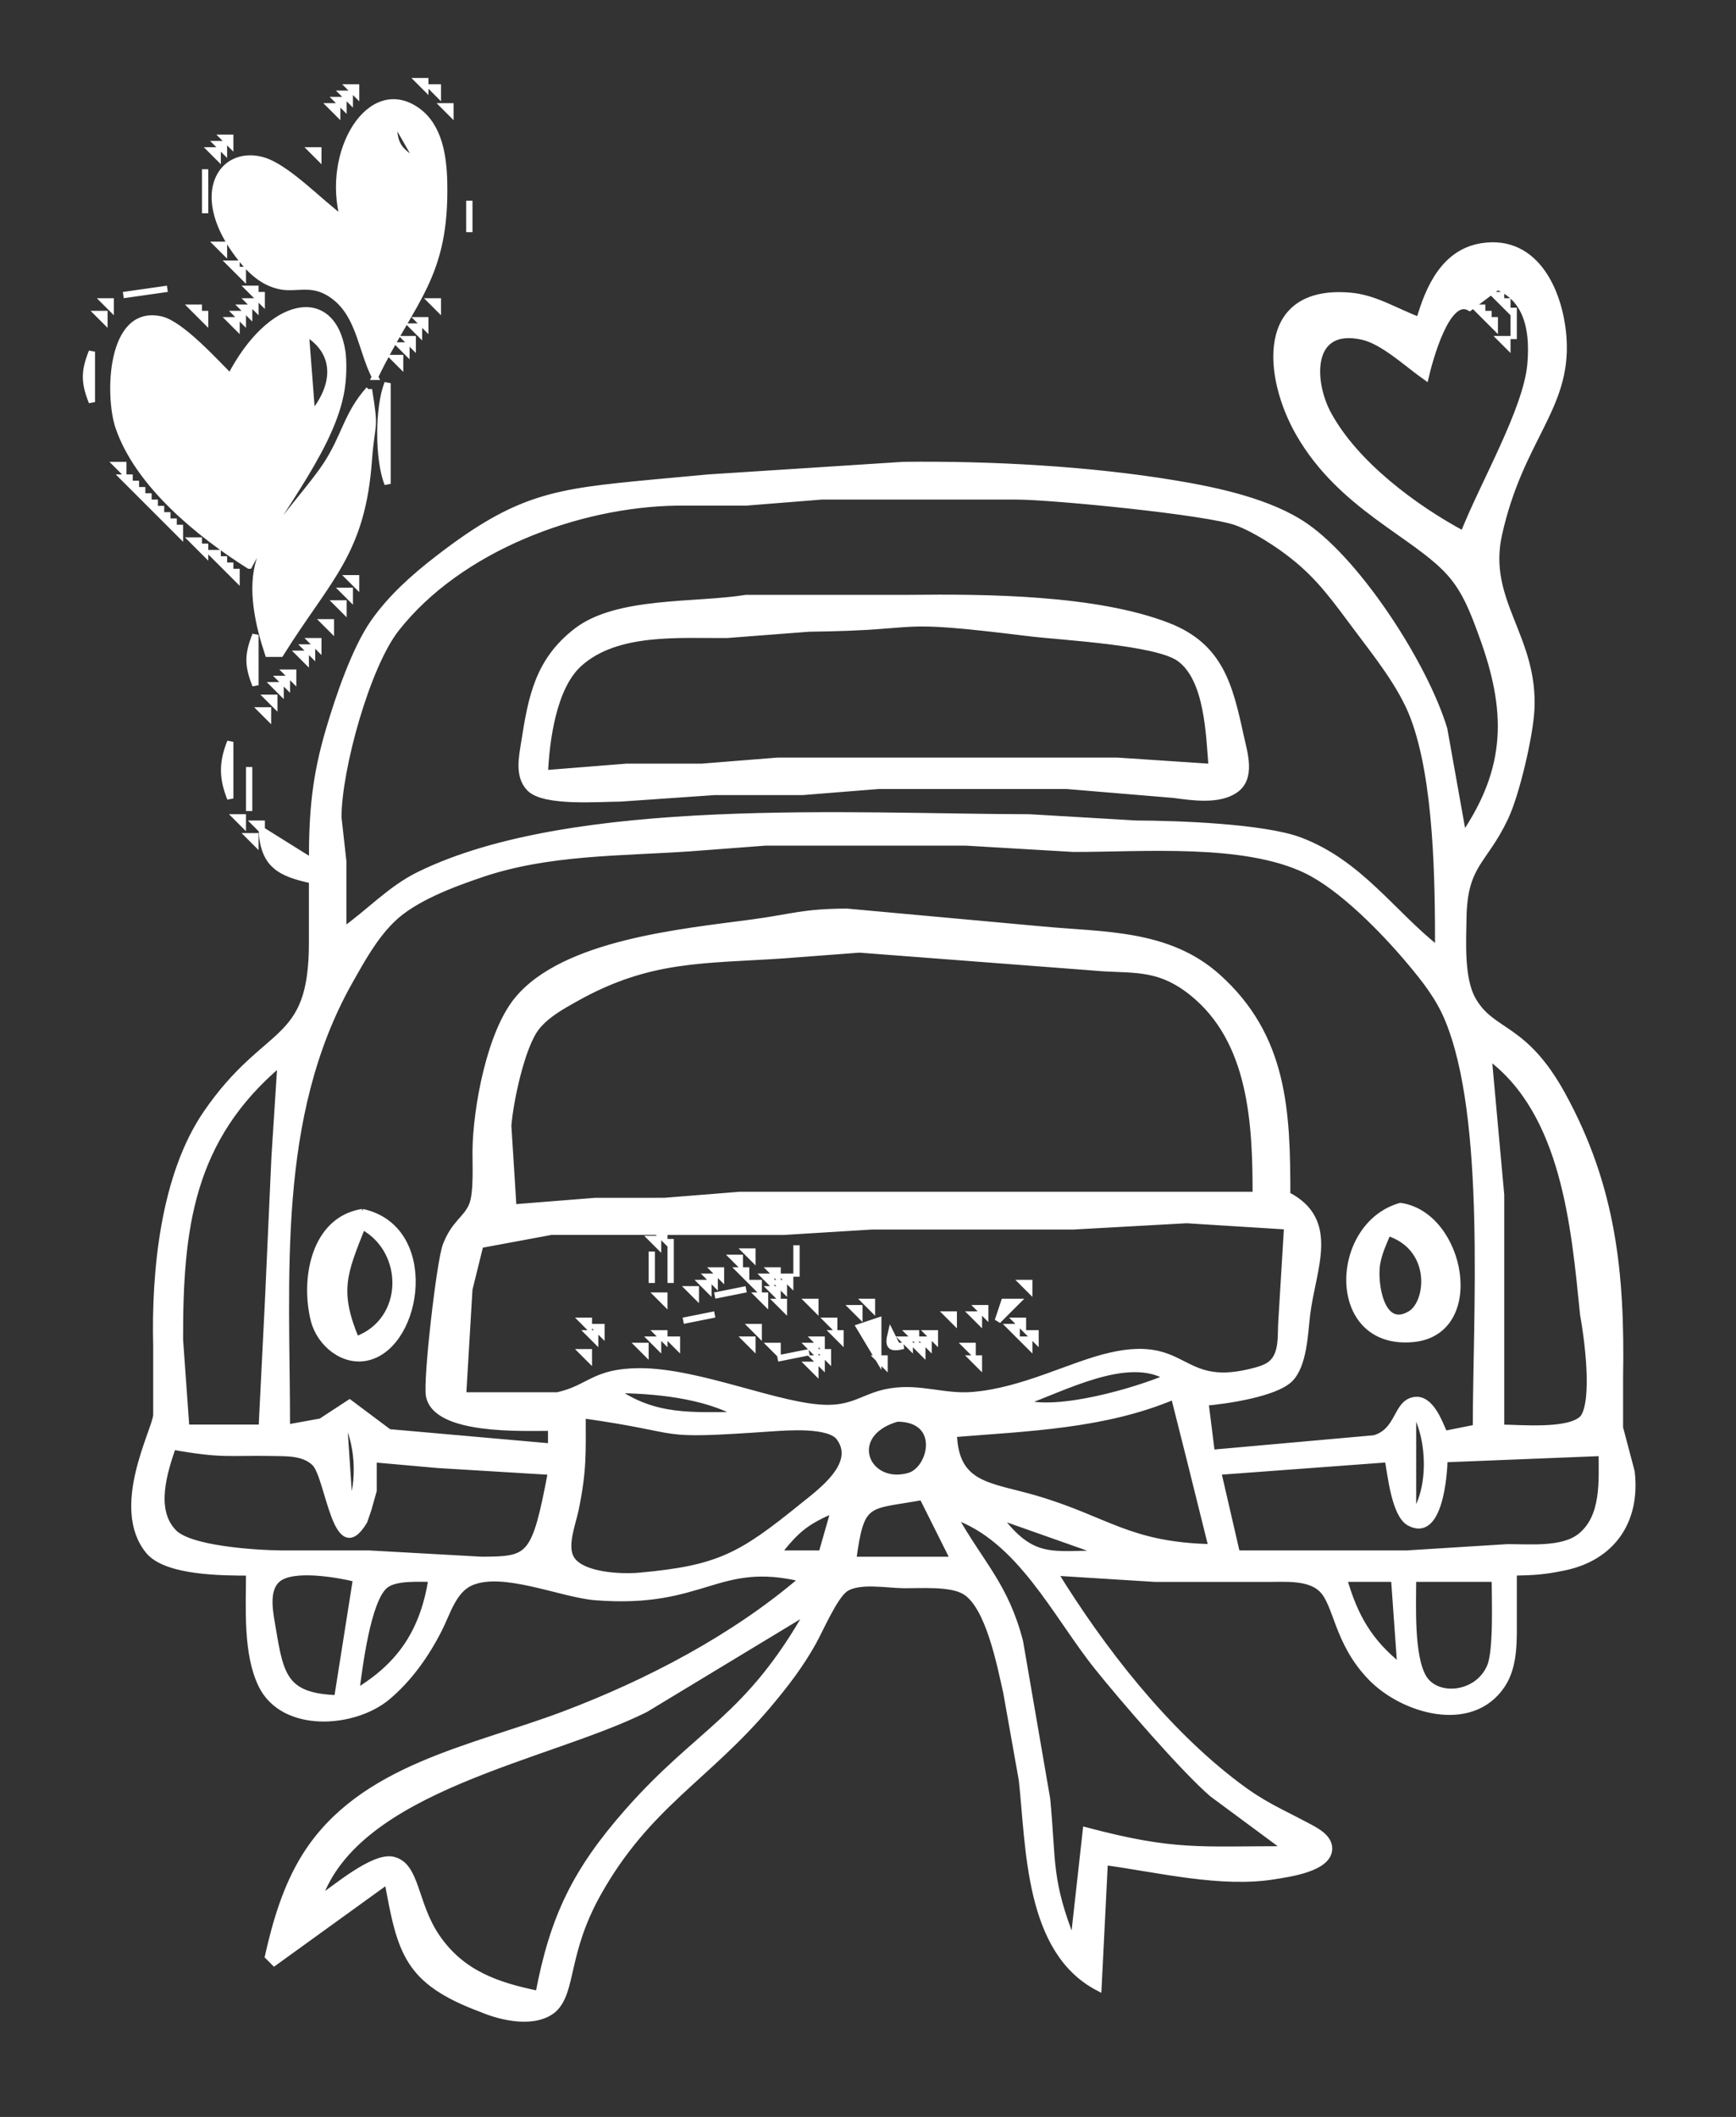 <?xml version="1.0" encoding="UTF-8" standalone="no"?>
<svg xmlns:inkscape="http://www.inkscape.org/namespaces/inkscape" xmlns:sodipodi="http://sodipodi.sourceforge.net/DTD/sodipodi-0.dtd" xmlns="http://www.w3.org/2000/svg" xmlns:svg="http://www.w3.org/2000/svg" width="73mm" height="89mm" viewBox="0 0 275.94 336.42" version="1.1" id="svg1" sodipodi:docname="Icon Auto- WhiteFZ.scg" inkscape:version="1.4 (e7c3feb100, 2024-10-09)">
  <rect x="0" y="0" width="275.94" height="336.42" fill="#333333" stroke="none"/>
  <defs id="defs1"></defs>
  <path id="Auswahl" fill="none" stroke="#000000" stroke-width="1" d="m 67.602,12.894 h -1 l 1,1 z m -11,1 h -1 l 1,1 z m 13,0 h -1 l 1,1 z m -14,1 h -1 l 1,1 z m -1,1 h -1 l 1,1 z m 5,44 c 5.93,-12.31 11.35,-15.85 10.99,-31 -0.1,-3.97 -0.74,-8.73 -4.21,-11.26 -7.53,-5.48 -14.8,6.51 -11.78,17.26 -3.71,-2.65 -9.08,-8.46 -13,-9.47 -6.3,-1.63 -10.83,5.15 -4.2,14.47 1.81,2.54 4.01,4.98 7.2,5.6 2.5,0.49 4.85,-0.77 7.9,1.18 4.64,2.96 4.81,8.76 7.1,13.22 z m -6,-43 h -1 l 1,1 z m 18,0 h -1 l 1,1 z m -9,2 4,7 c -3.47,-2.04 -4.05,-2.98 -4,-7 z m -26,3 h -1 l 1,1 z m -1,1 h -1 l 1,1 z m -1,1 h -1 l 1,1 z m 16,0 h -1 l 1,1 z m -18,3 v 7 z m 42,5 v 5 z m -39,7 h -1 l 1,1 z M 240.602,249.894 c 3.27,-0.07 4.74,-0.14 8,-0.81 7.63,-1.57 11.65,-7.35 10.74,-15.19 l -1.85,-7 v -8 c 0.29,-16.39 -1.08,-30.25 -9.2,-45 -6.12,-11.1 -11.18,-9.57 -14.24,-15.1 -1.84,-3.34 -1.51,-9.09 -1.45,-12.9 0.15,-8.67 3.3,-8.83 6.67,-16 1.76,-3.72 3.89,-12.88 4.12,-17 0.65,-11.64 -7.52,-17.32 -5.13,-28 3.39,-15.21 10.92,-19.99 10.25,-31 -0.44,-7.17 -4.2,-16.08 -12.91,-14.76 -5.99,0.91 -8.52,6.58 -10,11.76 -3.66,-1.34 -7.04,-3.56 -11,-3.89 -14.64,-1.25 -13.28,12.93 -8.12,21.89 6.7,11.65 18.37,15.98 23.9,22.09 2.61,2.9 3.85,6.31 5.17,9.91 4.39,11.96 4.49,21.12 -2.95,32 l -3.04,-17 c -2.99,-10.01 -13.46,-26.26 -21.96,-32.2 -5.64,-3.95 -14.26,-5.77 -21,-6.88 -13.62,-2.25 -29.19,-3.08 -43,-2.92 l -31,2 -9,0.83 c -15.39,1.47 -21.18,2.15 -34,12.06 -3.78,2.92 -7.44,6.17 -10.2,10.11 -2.99,4.26 -5.58,11.93 -7.08,17 -2.25,7.59 -2.72,13.17 -2.72,21 l -8,-5 c 0.28,5.56 2.89,6.91 8,8 v 10 c -0.03,16.53 -7.16,13 -16.78,27 -6.82,9.92 -8.27,25.21 -7.97,37 v 11 c -0.18,2.48 -6.88,14.67 -1.24,21.57 2.8,3.43 11.81,3.42 15.99,3.43 0,5.54 -0.5,12.87 1.97,17.91 3.49,7.11 14.72,6.32 20.02,1.86 3.46,-2.9 6.17,-6.76 8.2,-10.77 1.3,-2.55 2.25,-6.17 5.03,-7.4 5.11,-2.26 14.37,1.87 19.78,2.31 17.42,1.39 19.31,-6.24 33,-2.91 -10.88,9.35 -24.6,16.52 -38,21.58 -14.44,5.45 -32.19,8.35 -41.05,22.42 -3.06,4.87 -4.69,10.44 -5.95,16 l 1,1 18,-13 c 2.07,11.36 3.04,15.96 15,20.4 3.28,1.39 8.54,2.51 11.44,0 3.09,-2.96 1.67,-8.87 7,-18.4 7.86,-14.04 17.29,-18.33 27.12,-30 2.72,-3.23 5.08,-6.3 7.13,-10 1.14,-2.07 3.27,-7 4.94,-8.31 2.05,-1.61 6.72,-0.72 9.37,-0.69 2.72,0.03 7.49,-0.36 9.78,1.02 3.81,2.3 5.6,11.74 6.57,15.98 l 2.49,14 c 1.18,10.89 0.94,27.17 12.16,33 l 1,-20 c 8.5,1.15 18.49,3.65 27,2.25 2.28,-0.38 8.6,-1.19 8.66,-4.34 0.04,-1.91 -2.28,-2.98 -3.68,-3.73 -4.42,-2.35 -6.78,-3.24 -10.98,-6.42 -11.48,-8.68 -21.47,-21.54 -29,-33.76 l 16,1 h 18 c 2.66,0.01 6.37,-0.33 8.44,1.6 2.51,2.33 2.39,8.43 7.89,14.1 5.03,5.19 15.91,8.52 20.82,1.19 2.08,-3.11 1.84,-7.3 1.85,-10.89 z M 37.602,41.894 h -1 l 1,1 z m 1,1 h -1 l 1,1 z m -12,3 -7,1 z m 14,0 h -1 l 1,1 z m 195,-1 c 6.8,1.13 8.22,6.72 7.67,13 -0.63,7.25 -7.64,19.22 -10.67,27 -7.79,-4.17 -17.15,-11.14 -21.44,-19 -2.86,-5.21 -3.23,-14.34 5.44,-12.39 3.28,0.74 7.13,4.37 10,6.39 0.61,-2.59 3.37,-13.03 7,-11 l 4,-3 h -2 z m -194,2 h -1 l 1,1 z m 197,0 h -1 l 1,1 z m -221,1 h -1 l 1,1 z m 23,0 h -1 l 1,1 z m 29,0 h -1 l 1,1 z m 170,0 h -1 l 1,1 z m -208,1 h -1 l 1,1 z m 8,0 h -1 l 1,1 z m 0,41 c 4.73,-8.95 13.85,-19.57 14.81,-29 0.17,-1.48 0.2,-3.53 0,-5 -1.61,-10.26 -11.49,-8.24 -17.81,4 -2.41,-2.41 -7.83,-8.39 -11,-9.12 -8.16,-1.88 -8.45,12.18 -6.75,17.12 3.13,9.13 12.85,17.01 20.75,22 z m 196,-41 h -1 l 1,1 z m 5,0 v 5 z m -224,1 h -1 l 1,1 z m 16,0 h -1 l 1,1 z m 6,0 h -1 l 1,1 z m 198,0 h -1 l 1,1 z m -199,1 h -1 l 1,1 z m 30,0 h -1 l 1,1 z m 170,0 h -1 l 1,1 z m -171,1 h -1 l 1,1 z m -18,1 c 5.39,3.24 4.71,8.64 1,13 z m 17,1 h -1 l 1,1 z m 174,0 h -1 l 1,1 z m -175,1 h -1 l 1,1 z m -50,1 c -1.25,3.17 -1.25,4.83 0,8 z m 49,1 h -1 l 1,1 z m -2,4 c -1.53,3.85 -1.53,12.15 0,16 z m -2.96,1 c -3.55,3.99 -3.81,7.45 -6.8,12 -2.91,4.43 -9.07,10.63 -10.54,15 -1.57,4.65 -0.19,10.5 1.3,15 h 2 c 7.58,-12.11 13.01,-16.01 14.04,-31 0.49,-6.15 1.1,-4.3 0,-11 z m -39.04,12 h -1 l 1,1 z m 1,2 h -1 l 1,1 z m 1,1 h -1 l 1,1 z m 1,1 h -1 l 1,1 z m 1,1 h -1 l 1,1 z m 1,1 h -1 l 1,1 z m 29.96,68 v -11 l -0.78,-7 c 0,-7.6 4.51,-24.03 9.21,-30 10.02,-12.74 28.77,-19.81 44.61,-20.04 h 11 l 12,-0.96 h 31 c 5.65,0.01 30.38,2.42 35,4.13 2.91,1.08 6.57,3.45 9,5.39 4.36,3.46 6.84,7.1 10.13,11.48 3.16,4.22 7.04,9.06 8.92,14 3.82,10.05 3.95,26.24 3.95,37 -7.22,-5.63 -12.45,-13.74 -22,-17.34 -5.72,-2.15 -19.59,-2.65 -26,-2.66 l -17,-1 c -27.63,-0.04 -72.5,-2.9 -97,9.14 -4.53,2.22 -7.93,5.96 -12.04,8.86 z m -28.96,-67 h -1 l 1,1 z m 1,1 h -1 l 1,1 z m 1,1 h -1 l 1,1 z m 1,1 h -1 l 1,1 z m 3,2 h -1 l 1,1 z m 1,1 h -1 l 1,1 z m 2,1 h -1 l 1,1 z m 1,1 h -1 l 1,1 z m 1,1 h -1 l 1,1 z m 1,1 h -1 l 1,1 z m 19,1 h -1 l 1,1 z m -1,2 h -1 l 1,1 z m 63,1.14 c -8.03,1.3 -20.51,0.26 -26.98,5.28 -6.08,4.71 -7.15,10.45 -8.27,17.58 -0.37,2.41 -1.08,5.44 0.85,7.4 2.31,2.35 11.05,1.61 14.4,1.6 l 15,-1.04 h 14 l 12,-0.96 h 30 l 17,1.42 c 2.91,0.39 7.05,1.02 9.67,-0.73 2.87,-1.92 1.51,-5.92 0.91,-8.69 -1.73,-7.9 -3.21,-14.2 -11.58,-17.44 -11.39,-4.41 -28.79,-4.56 -41,-4.42 z m -64,0.86 h -1 l 1,1 z m -2,3 h -1 l 1,1 z m 34,24 c 0.24,-5.27 1.33,-13.64 5.39,-17.36 5.98,-5.49 16.13,-4.56 23.61,-4.64 l 13,-1 c 19.92,-0.23 11.87,-2.13 35,0.72 5.25,0.64 20.17,1.37 23.87,4.02 4.51,3.23 4.71,12.04 5.13,17.26 l -15,-1 h -54 l -12,0.96 H 99.602 Z m -46,-22 c -1.25,3.17 -1.25,4.83 0,8 z m 10,1 h -1 l 1,1 z m -1,1 h -1 l 1,1 z m -1,1 h -1 l 1,1 z m -2,3 h -1 l 1,1 z m -1,1 h -1 l 1,1 z m -1,1 h -1 l 1,1 z m -1,2 h -1 l 1,1 z m -1,2 h -1 l 1,1 z m -6,5 c -1.31,3.3 -1.31,5.7 0,9 z m 3,4 v 7 z m -1,8 h -1 l 1,1 z m 3,1 h -1 l 1,1 z m -1,2 h -1 l 1,1 z m 5,94 c 0,-23.97 -2.2,-49.39 10,-71 1.92,-3.39 3.83,-6.89 6.62,-9.66 3.48,-3.47 9.74,-5.77 14.38,-7.34 10.59,-3.57 21.99,-3.34 33,-4.09 l 12,-0.91 h 32 l 17,1 c 11.08,0.02 27.08,-1.37 37,3.4 5.73,2.76 12.47,9.72 16.56,14.6 2.38,2.84 4.52,5.56 5.96,9 6.57,15.69 4.48,47.21 4.48,65 l -5,1 c -0.82,-1.82 -2.2,-5.84 -4.83,-5.38 -2.9,0.51 -2.33,4.89 -6.31,6.07 l -25.86,2.31 -1,-8 c 3.31,-0.28 11.06,-1.41 13.42,-3.72 2.25,-2.22 2.37,-7.28 2.73,-10.28 0.89,-7.3 4.82,-14.9 -3.15,-19 0,-13.16 -0.39,-25.11 -11.09,-34.67 -7.9,-7.06 -18.19,-6.57 -27.91,-7.5 l -31,-2.83 c -6.98,0.03 -8.58,0.85 -15,1.72 -11.05,1.49 -30.03,3.2 -37.44,12.37 -4.3,5.32 -6.48,17.12 -6.56,23.91 -0.02,2.23 0.23,6.71 -0.56,8.63 -0.92,2.25 -2.79,2.79 -4.18,6.41 -0.97,2.55 -3.14,21.43 -2.66,23.9 1.1,5.68 14.74,5.06 19.4,5.06 v 3 l -25.78,-2.28 -6.25,-4.68 -4.56,2.98 z m 36,-35 -0.82,-13 c 0.3,-3.87 2.15,-12.72 4.52,-15.67 1.62,-2.02 4.07,-3.35 6.3,-4.6 11.71,-6.55 20.32,-5.95 33,-6.82 l 12,-0.91 37,2.83 c 6.23,0.6 10.27,-0.44 15.82,3.97 9.63,7.65 10.18,20.96 10.18,32.2 h -82 l -12,0.96 H 94.602 Z m 155,-24 c 12.14,8.91 13.65,27.19 15.05,41 0.66,3.59 2.02,13.58 0,16.43 -2.09,2.37 -10.1,1.57 -13.05,1.57 v -37 z m -192,1 -0.96,15 -1.04,23 -1,20 h -12 l -1,-14 c -0.03,-17.65 1.61,-31.92 16,-44 z m 178,22.77 c -10.86,3.08 -11.42,22.38 2,21.12 11.33,-1.07 7.81,-19.72 -2,-21.12 z m -165.01,0.96 c -7.69,1.24 -9.36,10.72 -7.68,17.25 0.95,3.66 4.75,6.82 8.65,5.8 8.2,-2.13 10.8,-20.52 -0.97,-23.05 z m 16.01,29.13 1,-16.86 1.74,-7.05 11.26,-2.09 H 124.602 l 14,-0.86 h 32 l 18,-1 16,1 -0.91,15 c -0.17,2.23 0.24,5.26 -1.66,6.84 -0.9,0.74 -2.34,1.07 -3.45,1.34 -11.09,2.62 -10.02,-5.35 -21.98,-2.65 -6.4,1.44 -13.86,5.61 -22,6.28 -4.53,0.38 -8.3,-1.33 -13,-0.59 -4.05,0.64 -5.56,2.63 -10,2.64 -7.47,0.02 -20.42,-5.88 -30,-5.83 -7.25,0.04 -7.89,2.71 -13,3.83 z m -16,-26.86 c 7.18,3.84 7.19,15.04 -1,18 -3.22,-7.74 -1.96,-10.55 1,-18 z m 48,1 h -1 l 1,1 z m -1,1 h -1 l 1,1 z m 2,0 v 7 z m 114,-1 c 7.48,2.38 6.62,11.11 3.59,12.92 -4.74,2.82 -5.8,-5.05 -5.32,-7.92 0.32,-1.87 1.01,-3.28 1.73,-5 z m -94,2 v 5 z m -23,1 v 5 z m 16,0 h -1 l 1,1 z m -2,1 h -1 l 1,1 z m -3,2 h -1 l 1,1 z m 4,0 h -1 l 1,1 z m 5,0 h -1 l 1,1 z m -10,1 h -1 l 1,1 z m 9,0 h -1 l 1,1 z m 3,0 h -1 l 1,1 z m -13,1 h -1 l 1,1 z m 6,1 -5,1 z m 2,-1 h -1 l 1,1 z m 4,0 h -1 l 1,1 z m 39,0 h -1 l 1,1 z m -53,1 h -1 l 1,1 z m 13,0 h -1 l 1,1 z m -18,1 h -1 l 1,1 z m 16,0 h -1 l 1,1 z m 3,1 h -1 l 1,1 z m 5,0 h -1 l 1,1 z m 9,0 h -1 l 1,1 z m 23,0 h -2 l -1,3 z m -25,1 h -1 l 1,1 z m 20,0 h -1 l 1,1 z m -43,1 -5,1 z m 38,0 h -1 l 1,1 z m 4,0 h -1 l 1,1 z m -62,1 h -1 l 1,1 z m 39,0 h -1 l 1,1 z m 7,0 -3,1 3,5 z m 23,0 h -1 l 1,1 z m -67,1 h -1 l 1,1 z m 25,0 h -1 l 1,1 z m 41,0 h -1 l 1,1 z m -67,1 h -1 l 1,1 z m 11,0 h -1 l 1,1 z m 28,0 h -1 l 1,1 z m 8,0 c -0.51,2.1 -0.1,2.51 2,2 h -1 z m 4,0 h -1 l 1,1 z m 3,0 h -1 l 1,1 z m 16,0 h -1 l 1,1 z m -60,1 h -1 l 1,1 z m 3,0 h -1 l 1,1 z m 12,0 h -1 l 1,1 z m 11,0 h -1 l 1,1 z m 14,0 h -1 l 1,1 z m 3,0 h -1 l 1,1 z m 16,0 h -1 l 1,1 z m -61,1 h -1 l 1,1 z m 21,0 h -1 l 1,1 z m 6,0 h -1 l 1,1 z m 17,0 h -1 l 1,1 z m 8,0 h -1 l 1,1 z m -61,1 h -1 l 1,1 z m 35,0 -5,1 z m 3,0 h -1 l 1,1 z m -1,1 h -1 l 1,1 z m 10,0 h -1 l 1,1 z m 15,0 h -1 l 1,1 z m -26,1 h -1 l 1,1 z m 33,6 c 6.39,-2.22 16.68,-7.89 23,-4 -5.24,2.23 -17.62,5.79 -23,4 z m -65,-2 c 6.25,0.02 14.57,0.78 20,4 -7.51,0 -13.53,0.63 -20,-4 z m 89,1 2.52,10 3.48,14 c -13.23,-0.29 -16.64,-4.39 -28,-7.73 -7.23,-2.12 -12.73,-1.94 -13,-10.27 11.74,-0.95 24,-1.33 35,-6 z m 38,2 c 2.81,4.34 3.1,12.79 0,17 z m -170,1 c 2.44,4.2 2.79,10.49 1,15 z m 38,0 c 17.73,2.5 10.49,3.42 30,2.09 2.53,-0.17 9.2,-0.7 10.81,1.48 3.15,4.25 -3.09,8.67 -5.81,10.88 -9.83,7.96 -13.31,9.95 -26,11.09 -2.85,0.25 -9.33,0.01 -10.88,-2.85 -1.09,-2.03 0.31,-5.51 0.76,-7.69 1.28,-6.22 1.12,-8.83 1.12,-15 z m 50,0.54 c 7.4,0.01 5.52,8.13 1.86,9.14 -6.82,1.88 -10.37,-6.68 -1.86,-9.14 z m -115.13,4.46 c 8.11,1.43 8.52,0.86 16.13,1 2.19,0.04 4.72,-0.04 6.42,1.6 2.25,2.17 3.34,16.83 7.88,9.24 l 0.64,-1.86 0.84,-2.98 v -5 l 10.22,0.91 18,1.09 c -2.59,13.77 -3.36,13.95 -11,14 l -18,-1 h -14 c -3.86,-0.05 -14.76,-0.68 -17.13,-3.51 -3.31,-3.59 -1.32,-9.62 0,-13.49 z m 202.13,2 25,-1 c 0,4.42 0.47,10.17 -3.39,13.26 -2.81,2.26 -8.13,1.73 -11.61,1.74 l -16,1 h -27 l -3,-13 27,-2 c 0.46,2.51 1.09,8.8 3.41,10.09 4.83,2.67 5.53,-7.65 5.59,-10.09 z m -94,16 c 1.31,-9.62 2.14,-8.4 11,-10 l 5,10 z m -12,-1 c 2.99,-3.83 4.52,-5.09 9,-7 l -2,7 z m 28,-6 c 10.53,3.59 16.21,15.76 22.81,24 3.96,4.95 13.74,16.29 18.28,20.19 l 11.91,8.81 c -14.02,0 -17.95,0.72 -32,-3 l -2,18 c -4.05,-10.2 -3.19,-12.81 -4.17,-23 l -4.31,-25 c -2.29,-8.9 -6.21,-12.32 -10.52,-20 z m 7,0 17,6 c -8.41,0 -11.49,1.43 -17,-6 z m -105,29 c -8.27,-0.29 -9,-3.44 -10.25,-11 -0.38,-2.35 -1.33,-6.24 0.85,-7.99 2.48,-1.96 9.52,-0.71 12.4,0 z m 3,-1 c 0.5,-3.73 1.8,-14.82 4.7,-17.01 1.66,-1.25 5.26,-0.98 7.3,-0.99 -1.29,8.21 -4.82,13.71 -12,18 z m 157,-18 h 8 l 1,14 c -4.95,-3.9 -7.28,-8 -9,-14 z m 11,0 h 13 c 0,3.18 0.33,11.37 -0.74,13.94 -1.96,4.69 -8.52,5.28 -10.61,1.77 -2.04,-3.43 -1.65,-11.64 -1.65,-15.71 z m -174,51 c 6.1,-17.89 36.52,-22.51 52,-30.27 l 26,-15.73 c -9.74,17.32 -17.4,19.03 -28.82,32 -8.3,9.43 -11.88,16.81 -14.18,29 -6.54,-1.34 -12.17,-3.22 -16.15,-9.02 -3.67,-5.34 -3.16,-11.43 -6.99,-12.31 -3.09,-0.72 -9.23,4.57 -11.86,6.33 z" sodipodi:nodetypes="cccccccccccccccccccccccccccccccccccccccccccccccccccccccccccccccccccccccccccccccccccccccccccccccccccccccccccccccccccccccccccccccccccccccccccccccccccccccccccccccccccccccccccccccccccccccccccccccccccccccccccccccccccccccccccccccccccccccccccccccccccccccccccccccccccccccccccccccccccccccccccccccccccccccccccccccccccccccccccccccccccccccccccccccccccccccccccccccccccccccccccccccccccccccccccccccccccccccccccccccccccccccccccccccccccccccccccccccccccccccccccccccccccccccccccccccccccccccccccccccccccccccccccccccccccccccccccccccccccccccccccccccccccccccccccccccccccccccccccccccccccccccccccccccccccccccccccccccccccccccccccccccccccccccccccccccccccccccccccccccccccccccccccccccccccccccccccccccccccccccccccccccccccccccccccccccccccccccccccccccccccccccccccccccccccccccccccccccccccccccccccccccccccccccccccccccccccccccccccccccccccccccccccccccccccccccccccccccccccccccccccccccccccccccccccccccccccccccccccccccccccccccccccccc" style="fill:#ffffff;fill-opacity:1;stroke:#ffffff;stroke-opacity:1"></path>
</svg>

